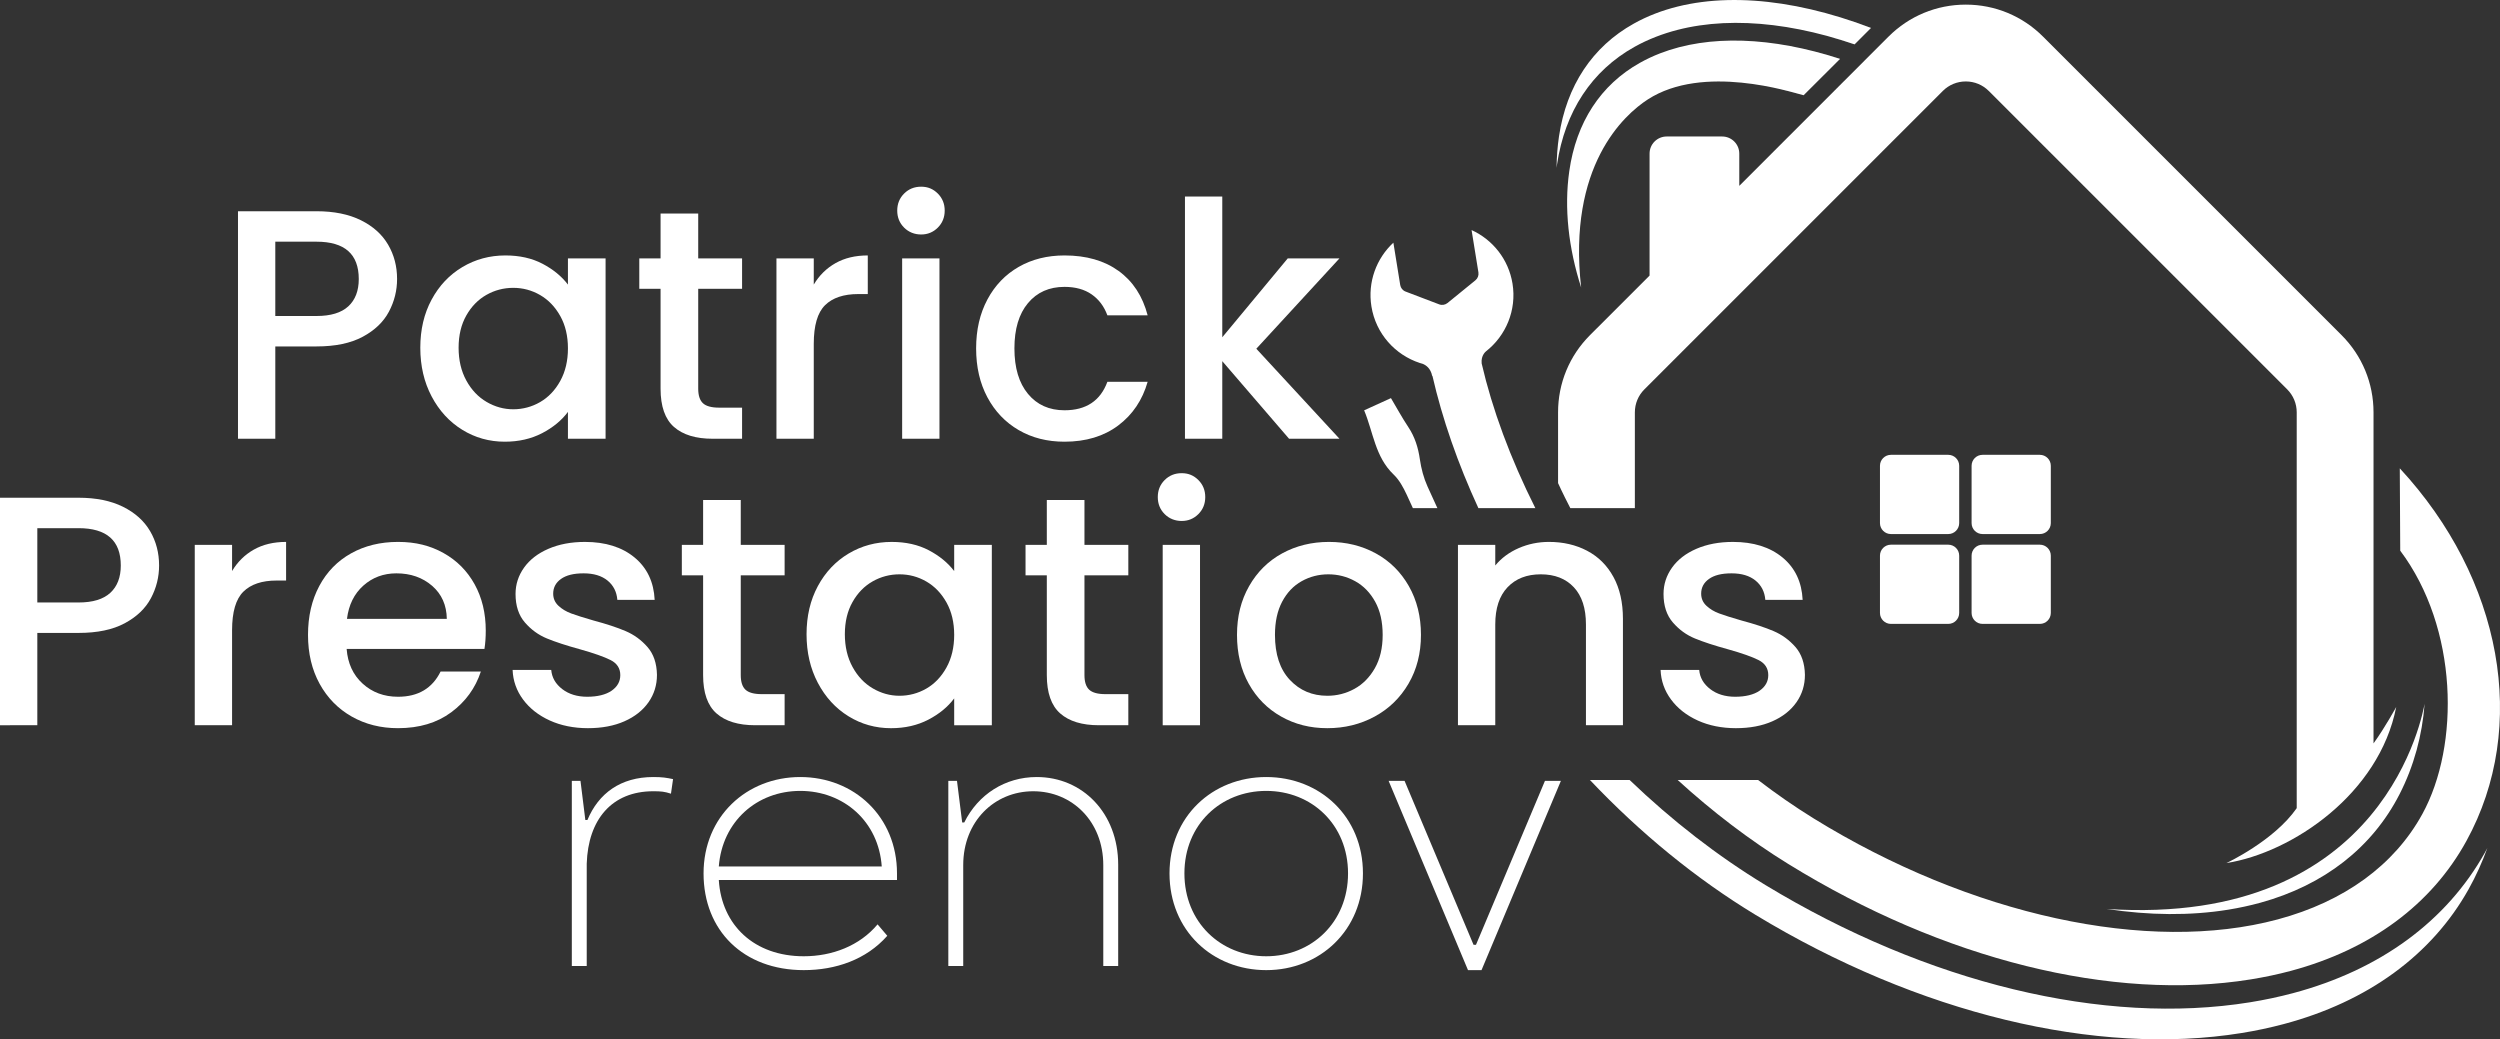 <?xml version="1.0" encoding="UTF-8"?>
<svg xmlns="http://www.w3.org/2000/svg" width="4939.06" height="2053.3" viewBox="0 0 4939.06 2053.3">
  <rect x="0" y="0" width="4939.06" height="2053.3" fill="#333333" stroke="none"/>
  <defs>
    <style>
      .cls-1, .cls-2, .cls-3, .cls-4 {
        fill: #fff;
      }

      .cls-1, .cls-3 {
        fill-rule: evenodd;
      }

      .cls-1, .cls-4 {
        mix-blend-mode: multiply;
        opacity: .2;
      }

      .cls-5 {
        isolation: isolate;
      }
    </style>
  </defs>
  <g class="cls-5">
    <g id="Layer_1" data-name="Layer 1">
      <g>
        <g>
          <path class="cls-2" d="M4790.14,1390.39c-4.78,62.36-21.01,122.81-49.38,178.38-54.08,105.76-149.19,179.94-275.04,214.66-20.63,5.66-41.89,10.25-63.66,13.78-74.93,12.1-155.98,11.38-240.14-1.45,554.69,36.6,625.13-392.03,628.22-405.37Z"/>
          <path class="cls-2" d="M3663.94,87.62c-147.39-50.32-284.83-56.61-391.94-15.09-14.91,5.78-29.31,12.45-42.77,20-84.54,47.11-137.46,127.49-153.12,232.4-.35,2.2-.59,4.43-.92,6.7.23-21.1,1.76-41.85,4.78-62.2,14.97-100.16,65.97-177.15,147.65-222.68,13.37-7.49,27.39-14.06,42.11-19.75,114.26-44.21,265.27-33.59,426.63,28.18l-32.43,32.45Z"/>
          <path class="cls-3" d="M3255.46,196.43c-47.42,30.69-158.68,131.64-131.71,371.56-24.9-77.58-33.87-156.58-23.46-229.73,13.68-96.54,61.92-170.58,139.45-214.07,12.74-7.14,26.07-13.43,39.99-18.81,96.55-37.33,220.93-32.86,355.47,10.95l-71.98,71.8c-25.67-6.54-198.38-62.46-307.76,8.3Z"/>
          <path class="cls-4" d="M3655.54,40.7c13.53,4.53,27.11,9.24,40.82,14.47l-32.43,32.45c-14.18-4.84-28.27-9.18-42.23-13.18l33.84-33.74Z"/>
          <path class="cls-1" d="M3592.33,103.69c14.22,3.8,28.43,7.96,42.87,12.64l-71.98,71.8c-6.49-1.64-22.27-6.42-44.04-11.51l73.15-72.93Z"/>
          <path class="cls-2" d="M3895.12,1033.45c0,11.95,9.69,21.64,21.64,21.64h113.27c11.92,0,21.61-9.69,21.61-21.64v-113.24c0-11.95-9.69-21.64-21.61-21.64h-113.27c-11.95,0-21.64,9.68-21.64,21.64v113.24Z"/>
          <path class="cls-2" d="M3714.1,1033.45c0,11.95,9.69,21.64,21.64,21.64h113.28c11.92,0,21.6-9.69,21.6-21.64v-113.24c0-11.95-9.68-21.64-21.6-21.64h-113.28c-11.95,0-21.64,9.68-21.64,21.64v113.24Z"/>
          <path class="cls-2" d="M3895.12,1210.95c0,11.95,9.69,21.63,21.64,21.63h113.27c11.92,0,21.61-9.68,21.61-21.63v-113.21c0-11.95-9.69-21.64-21.61-21.64h-113.27c-11.95,0-21.64,9.68-21.64,21.64v113.21Z"/>
          <path class="cls-2" d="M3714.1,1210.95c0,11.95,9.69,21.63,21.64,21.63h113.28c11.92,0,21.6-9.68,21.6-21.63v-113.21c0-11.95-9.68-21.64-21.6-21.64h-113.28c-11.95,0-21.64,9.68-21.64,21.64v113.21Z"/>
        </g>
        <g>
          <path class="cls-2" d="M298.13,1181.87c-10.78,20.27-28.03,36.76-51.74,49.47-23.72,12.73-54.11,19.08-91.18,19.08h-81.49v182.37H0v-449.46h155.21c34.49,0,63.7,5.93,87.63,17.78,23.93,11.87,41.81,27.92,53.68,48.18,11.85,20.27,17.78,42.9,17.78,67.91,0,22.85-5.4,44.41-16.16,64.67ZM217.94,1171.19c13.79-12.71,20.69-30.72,20.69-54,0-49.15-27.81-73.73-83.42-73.73h-81.49v146.81h81.49c28.02,0,48.93-6.36,62.73-19.08Z"/>
          <path class="cls-2" d="M501.51,1085.82c17.89-10.12,39.12-15.2,63.7-15.2v76.31h-18.76c-28.89,0-50.77,7.34-65.64,21.99-14.87,14.66-22.31,40.1-22.31,76.31v187.54h-73.72v-356.34h73.72v51.74c10.77-18.11,25.11-32.22,43.01-42.36Z"/>
          <path class="cls-2" d="M957.1,1282.1h-272.26c2.15,28.46,12.71,51.31,31.69,68.55,18.97,17.25,42.25,25.87,69.84,25.87,39.66,0,67.68-16.59,84.07-49.8h79.54c-10.78,32.77-30.29,59.61-58.53,80.51-28.24,20.92-63.28,31.37-105.09,31.37-34.06,0-64.57-7.65-91.51-22.96-26.95-15.3-48.08-36.86-63.38-64.67-15.31-27.81-22.96-60.04-22.96-96.69s7.44-68.87,22.31-96.68c14.87-27.81,35.78-49.25,62.73-64.35,26.94-15.08,57.88-22.64,92.8-22.64s63.59,7.34,89.89,21.99c26.29,14.66,46.77,35.24,61.44,61.76,14.65,26.51,21.99,57.02,21.99,91.5,0,13.37-.87,25.45-2.59,36.21ZM882.73,1222.6c-.43-27.16-10.13-48.92-29.1-65.31-18.98-16.38-42.47-24.58-70.49-24.58-25.44,0-47.21,8.09-65.32,24.25-18.11,16.17-28.89,38.06-32.33,65.64h197.24Z"/>
          <path class="cls-2" d="M1086.11,1423.41c-22.21-10.13-39.77-23.93-52.71-41.39-12.93-17.46-19.84-36.97-20.69-58.53h76.31c1.29,15.1,8.51,27.71,21.66,37.83,13.15,10.13,29.64,15.2,49.47,15.2s36.75-3.98,48.18-11.96c11.42-7.97,17.14-18.21,17.14-30.72,0-13.36-6.36-23.28-19.08-29.75-12.72-6.47-32.88-13.58-60.47-21.34-26.74-7.33-48.5-14.44-65.32-21.35-16.81-6.89-31.36-17.46-43.65-31.68-12.29-14.23-18.43-32.98-18.43-56.26,0-18.97,5.6-36.32,16.82-52.06,11.21-15.73,27.26-28.13,48.18-37.18,20.91-9.05,44.95-13.58,72.11-13.58,40.52,0,73.18,10.25,97.98,30.72,24.79,20.48,38.04,48.4,39.77,83.75h-73.73c-1.29-15.95-7.76-28.67-19.4-38.16-11.64-9.48-27.38-14.23-47.21-14.23s-34.28,3.67-44.62,11c-10.35,7.34-15.52,17.03-15.52,29.1,0,9.49,3.45,17.46,10.35,23.93,6.89,6.47,15.3,11.54,25.22,15.2,9.91,3.67,24.58,8.3,43.98,13.91,25.87,6.9,47.1,13.9,63.7,21.02,16.59,7.11,30.93,17.57,43.01,31.36,12.07,13.8,18.32,32.13,18.76,54.97,0,20.27-5.61,38.37-16.81,54.32-11.22,15.95-27.06,28.45-47.53,37.5-20.48,9.05-44.52,13.58-72.11,13.58s-53.14-5.07-75.34-15.2Z"/>
          <path class="cls-2" d="M1463.46,1136.59v197.25c0,13.37,3.12,22.96,9.38,28.77,6.24,5.82,16.92,8.73,32.01,8.73h45.27v61.44h-58.2c-33.2,0-58.64-7.76-76.31-23.28-17.68-15.52-26.52-40.74-26.52-75.66v-197.25h-42.04v-60.14h42.04v-88.6h74.37v88.6h86.66v60.14h-86.66Z"/>
          <path class="cls-2" d="M1615.76,1157.94c14.87-27.59,35.13-49.04,60.79-64.35,25.65-15.3,54-22.96,85.04-22.96,28.02,0,52.48,5.5,73.4,16.49,20.91,10.99,37.61,24.69,50.12,41.07v-51.74h74.37v356.34h-74.37v-53.03c-12.51,16.82-29.54,30.83-51.09,42.04-21.56,11.21-46.14,16.82-73.73,16.82-30.62,0-58.64-7.86-84.07-23.61-25.45-15.73-45.59-37.72-60.47-65.96-14.87-28.23-22.31-60.25-22.31-96.03s7.44-67.47,22.31-95.07ZM1869.91,1190.27c-10.14-18.11-23.39-31.9-39.77-41.39-16.39-9.48-34.06-14.23-53.03-14.23s-36.65,4.64-53.03,13.91c-16.39,9.27-29.65,22.85-39.77,40.74-10.13,17.9-15.2,39.12-15.2,63.7s5.06,46.14,15.2,64.67c10.12,18.54,23.49,32.66,40.1,42.36,16.59,9.7,34.16,14.55,52.71,14.55s36.64-4.73,53.03-14.22c16.38-9.48,29.64-23.38,39.77-41.71,10.12-18.32,15.2-39.78,15.2-64.35s-5.07-45.91-15.2-64.02Z"/>
          <path class="cls-2" d="M2142.49,1136.59v197.25c0,13.37,3.12,22.96,9.38,28.77,6.24,5.82,16.92,8.73,32.01,8.73h45.27v61.44h-58.2c-33.2,0-58.64-7.76-76.31-23.28-17.68-15.52-26.52-40.74-26.52-75.66v-197.25h-42.04v-60.14h42.04v-88.6h74.37v88.6h86.66v60.14h-86.66Z"/>
          <path class="cls-2" d="M2300.93,1015.66c-9.05-9.05-13.58-20.26-13.58-33.63s4.53-24.58,13.58-33.63c9.05-9.05,20.26-13.58,33.63-13.58s23.93,4.52,32.98,13.58,13.58,20.27,13.58,33.63-4.53,24.57-13.58,33.63c-9.05,9.05-20.05,13.58-32.98,13.58s-24.58-4.52-33.63-13.58ZM2370.78,1076.45v356.34h-73.72v-356.34h73.72Z"/>
          <path class="cls-2" d="M2531.15,1415.65c-27.16-15.3-48.5-36.86-64.02-64.67-15.52-27.81-23.28-60.04-23.28-96.69s7.97-68.33,23.93-96.36c15.94-28.02,37.72-49.57,65.31-64.67,27.59-15.08,58.42-22.64,92.48-22.64s64.88,7.55,92.48,22.64c27.59,15.1,49.36,36.65,65.31,64.67,15.95,28.03,23.93,60.14,23.93,96.36s-8.19,68.34-24.57,96.36c-16.39,28.04-38.7,49.7-66.93,65-28.24,15.31-59.39,22.96-93.45,22.96s-64.02-7.65-91.18-22.96ZM2675.69,1361c16.59-9.05,30.07-22.64,40.42-40.74s15.52-40.09,15.52-65.96-4.96-47.74-14.87-65.64c-9.92-17.88-23.07-31.36-39.45-40.42-16.39-9.06-34.06-13.58-53.03-13.58s-36.54,4.52-52.71,13.58c-16.17,9.05-29,22.53-38.48,40.42-9.49,17.9-14.23,39.77-14.23,65.64,0,38.38,9.8,68.02,29.43,88.92,19.61,20.92,44.3,31.36,74.05,31.36,18.97,0,36.75-4.52,53.35-13.58Z"/>
          <path class="cls-2" d="M3135.49,1088.09c22.2,11.64,39.55,28.89,52.06,51.73,12.5,22.86,18.76,50.45,18.76,82.78v210.18h-73.08v-199.19c0-31.9-7.98-56.36-23.93-73.4-15.95-17.03-37.73-25.55-65.32-25.55s-49.47,8.52-65.64,25.55c-16.17,17.03-24.25,41.5-24.25,73.4v199.19h-73.72v-356.34h73.72v40.74c12.07-14.65,27.48-26.08,46.24-34.28,18.75-8.18,38.69-12.29,59.82-12.29,28.02,0,53.13,5.82,75.34,17.46Z"/>
          <path class="cls-2" d="M3354.07,1423.41c-22.21-10.13-39.77-23.93-52.7-41.39-12.94-17.46-19.84-36.97-20.69-58.53h76.31c1.3,15.1,8.51,27.71,21.67,37.83,13.14,10.13,29.64,15.2,49.47,15.2s36.75-3.98,48.18-11.96c11.42-7.97,17.14-18.21,17.14-30.72,0-13.36-6.37-23.28-19.08-29.75-12.72-6.47-32.88-13.58-60.47-21.34-26.73-7.33-48.5-14.44-65.31-21.35-16.82-6.89-31.37-17.46-43.65-31.68-12.29-14.23-18.43-32.98-18.43-56.26,0-18.97,5.6-36.32,16.81-52.06,11.21-15.73,27.27-28.13,48.18-37.18,20.91-9.05,44.95-13.58,72.11-13.58,40.52,0,73.18,10.25,97.98,30.72,24.78,20.48,38.04,48.4,39.77,83.75h-73.73c-1.29-15.95-7.76-28.67-19.4-38.16-11.64-9.48-27.38-14.23-47.21-14.23s-34.28,3.67-44.62,11c-10.35,7.34-15.52,17.03-15.52,29.1,0,9.49,3.44,17.46,10.34,23.93,6.89,6.47,15.3,11.54,25.22,15.2,9.91,3.67,24.57,8.3,43.97,13.91,25.87,6.9,47.1,13.9,63.7,21.02,16.59,7.11,30.93,17.57,43,31.36,12.07,13.8,18.32,32.13,18.75,54.97,0,20.27-5.6,38.37-16.81,54.32-11.22,15.95-27.06,28.45-47.53,37.5-20.48,9.05-44.52,13.58-72.11,13.58s-53.14-5.07-75.35-15.2Z"/>
        </g>
        <g>
          <path class="cls-2" d="M1129.7,1542.66h17.12l9.59,77.39h4.11c21.92-52.73,65.75-84.93,130.13-84.93,17.81,0,26.03,1.38,39.04,4.12l-4.11,28.76c-13.01-4.11-19.18-4.79-34.93-4.79-82.19,0-128.76,56.16-131.5,143.14v202.04h-29.45v-365.73Z"/>
          <path class="cls-2" d="M1389.97,1725.52c0-112.32,84.92-190.4,191.08-190.4s191.08,78.08,191.08,190.4v13.01h-352.03c5.48,89.72,70.54,150.68,167.8,150.68,56.16,0,110.27-20.55,145.88-63.01l19.18,22.6c-41.78,47.26-102.05,67.8-165.06,67.8-119.17,0-197.93-78.08-197.93-191.08ZM1742,1711.83c-6.17-89.04-75.34-149.31-160.95-149.31s-154.1,60.27-160.95,149.31h321.9Z"/>
          <path class="cls-2" d="M1873.52,1542.66h17.12l10.28,82.19h4.11c27.39-55.48,80.82-89.73,143.14-89.73,90.41,0,160.95,71.23,160.95,173.28v199.99h-29.45v-199.3c0-86.3-61.64-145.88-138.35-145.88s-138.35,59.58-138.35,145.88v199.3h-29.45v-365.73Z"/>
          <path class="cls-2" d="M2310.51,1725.52c0-112.32,84.92-190.4,191.08-190.4s191.08,78.08,191.08,190.4-84.93,191.08-191.08,191.08-191.08-78.08-191.08-191.08ZM2663.22,1725.52c0-96.57-71.91-163-161.63-163s-161.63,66.44-161.63,163,71.91,163.69,161.63,163.69,161.63-67.12,161.63-163.69Z"/>
          <path class="cls-2" d="M2743.38,1542.66h31.51l136.29,323.95h4.79l136.29-323.95h31.51l-156.84,373.94h-26.71l-156.84-373.94Z"/>
        </g>
        <g>
          <path class="cls-3" d="M2804.87,717.05l-.06.1s.34.03.78.12c1.64.54,3.27,1.01,4.94,1.45,6.29,2.45,15.91,8.61,18.97,24.09l.41-.44c19.51,85.13,50.22,173.42,90.81,261.48h112.54c-49.47-98.41-85.3-195.96-106.05-285.83-1.71-16.29,8.61-23.9,8.61-23.9v-.03c39.1-30.7,60.82-81.1,52.36-133.62-7.83-48.43-39.4-87.05-80.91-105.98l13.53,83.65c.94,5.88-1.33,11.86-5.91,15.6l-55.1,44.85c-4.65,3.77-10.92,4.84-16.52,2.7l-66.41-25.29c-5.57-2.07-9.59-7.05-10.54-12.89l-13.53-83.68c-33.4,31.01-51.19,77.65-43.36,126.02,8.71,53.9,46.89,95.67,95.44,111.61Z"/>
          <path class="cls-3" d="M4741.08,925.27l.88,162.65c114.5,152.68,118.38,384.17,43.59,520.47-55.35,100.76-154.16,172.71-285.58,208-255.4,68.62-606.79-7.93-917.22-199.7-37.91-23.43-74.36-48.84-109.45-75.74h-158.89c69.03,62.98,142.15,118.72,218.25,165.74,307.02,189.7,641.85,272.15,913.82,228.25,27.27-4.41,53.91-10,79.82-16.98,157.74-42.39,277.52-131.08,346.37-256.43,124.22-226.11,70.69-517.89-131.58-736.26Z"/>
        </g>
        <g>
          <path class="cls-2" d="M2779.08,977.22c4.07,8.87,8.15,17.75,12.22,26.63h48.44c-6.86-14.93-14.36-31.33-19.53-42.82-7.55-16.7-12.39-35.22-15.04-53.37-3.33-23.27-9.88-44.43-22.98-64.09-12.05-18.08-22.46-37.26-34.19-57.02-17.73,8.08-34.53,15.73-52.96,24.09,18.11,43.49,21.73,92.01,58.24,126.89,11.16,10.63,19.18,25.47,25.79,39.69Z"/>
          <path class="cls-2" d="M4909.45,1684.05c-76.17,136.01-207.24,232.15-379.14,278-27.42,7.3-56.07,13.4-85.2,18.11-288.65,46.61-637.48-37.8-957.12-231.55-94.64-57.4-184.83-127.39-268.49-207.67h-78.43c99.67,105.2,210.03,195.41,327.09,266.41,322.25,195.32,673.94,279.79,960.05,233.57,28.62-4.59,56.61-10.57,83.84-17.8,165.98-44.28,292.15-136.36,364.92-266.24,14.75-26.38,27.05-53.68,37.11-81.58-1.58,2.89-3.02,5.85-4.65,8.74Z"/>
        </g>
        <path class="cls-2" d="M4689.18,1468.64v-653.94c.03-57.68-22.45-111.92-63.24-152.75L4036.35,72.4c-40.78-40.82-95-63.27-152.68-63.27s-111.89,22.45-152.71,63.24l-294.79,294.82v-63.71c0-18.68-15.16-33.84-33.84-33.84h-109.57c-18.71,0-33.83,15.16-33.83,33.84v240.96l-117.56,117.52c-40.82,40.82-63.28,95.13-63.21,152.9v139.57s8.45,18.99,24.23,49.43h127.48v-189.09c0-17.24,6.66-33.37,18.8-45.51l589.59-589.59c12.14-12.1,28.24-18.77,45.41-18.77s33.27,6.67,45.42,18.81l589.59,589.53c12.1,12.17,18.78,28.3,18.78,45.47v781.86c-44.75,64.66-138.97,108.56-138.97,108.56,130.35-20.69,301.97-136.8,335.55-308.44,0,0-22.64,41.45-44.84,71.95Z"/>
        <g>
          <path class="cls-2" d="M768.3,615.88c-10.78,20.27-28.03,36.76-51.74,49.47-23.72,12.72-54.11,19.08-91.18,19.08h-81.49v182.37h-73.72v-449.46h155.21c34.49,0,63.7,5.93,87.63,17.78,23.93,11.87,41.81,27.92,53.68,48.18,11.85,20.27,17.78,42.9,17.78,67.9,0,22.86-5.4,44.41-16.16,64.67ZM688.1,605.21c13.79-12.71,20.69-30.72,20.69-54,0-49.15-27.81-73.72-83.42-73.72h-81.49v146.8h81.49c28.02,0,48.93-6.35,62.73-19.08Z"/>
          <path class="cls-2" d="M852.68,591.96c14.87-27.59,35.13-49.04,60.79-64.35,25.65-15.3,54-22.96,85.04-22.96,28.02,0,52.48,5.5,73.4,16.49,20.91,10.99,37.61,24.69,50.12,41.07v-51.74h74.37v356.33h-74.37v-53.03c-12.51,16.82-29.54,30.83-51.09,42.04-21.56,11.2-46.14,16.81-73.73,16.81-30.62,0-58.64-7.86-84.07-23.61-25.45-15.73-45.59-37.72-60.47-65.96-14.87-28.23-22.31-60.24-22.31-96.04s7.44-67.47,22.31-95.06ZM1106.83,624.29c-10.14-18.11-23.39-31.9-39.77-41.39-16.39-9.48-34.06-14.23-53.03-14.23s-36.65,4.64-53.03,13.9c-16.39,9.28-29.65,22.86-39.77,40.74-10.13,17.89-15.2,39.12-15.2,63.7s5.06,46.14,15.2,64.67c10.12,18.54,23.49,32.66,40.1,42.36,16.59,9.7,34.16,14.55,52.71,14.55s36.64-4.74,53.03-14.23c16.38-9.48,29.64-23.38,39.77-41.71,10.12-18.32,15.2-39.77,15.2-64.35s-5.07-45.92-15.2-64.02Z"/>
          <path class="cls-2" d="M1379.41,570.61v197.25c0,13.37,3.12,22.96,9.38,28.78,6.24,5.82,16.92,8.73,32.01,8.73h45.27v61.43h-58.2c-33.2,0-58.64-7.76-76.31-23.28-17.68-15.52-26.52-40.74-26.52-75.66v-197.25h-42.04v-60.14h42.04v-88.6h74.37v88.6h86.66v60.14h-86.66Z"/>
          <path class="cls-2" d="M1650.71,519.85c17.89-10.12,39.12-15.2,63.7-15.2v76.31h-18.76c-28.89,0-50.77,7.34-65.64,21.99-14.87,14.66-22.31,40.1-22.31,76.31v187.54h-73.72v-356.33h73.72v51.74c10.77-18.11,25.11-32.22,43.01-42.36Z"/>
          <path class="cls-2" d="M1786.18,449.68c-9.05-9.05-13.58-20.26-13.58-33.63s4.53-24.58,13.58-33.63,20.26-13.58,33.63-13.58,23.93,4.53,32.98,13.58c9.05,9.05,13.58,20.27,13.58,33.63s-4.53,24.57-13.58,33.63c-9.05,9.05-20.05,13.58-32.98,13.58s-24.58-4.53-33.63-13.58ZM1856.03,510.47v356.33h-73.72v-356.33h73.72Z"/>
          <path class="cls-2" d="M1950.76,591.63c14.87-27.81,35.46-49.25,61.76-64.35,26.29-15.08,56.48-22.63,90.54-22.63,43.11,0,78.79,10.25,107.03,30.72,28.23,20.48,47.31,49.69,57.23,87.63h-79.54c-6.47-17.67-16.81-31.46-31.04-41.39-14.23-9.91-32.12-14.87-53.68-14.87-30.18,0-54.22,10.67-72.11,32.01-17.9,21.34-26.84,51.2-26.84,89.57s8.94,68.34,26.84,89.89c17.88,21.56,41.92,32.33,72.11,32.33,42.68,0,70.91-18.75,84.72-56.26h79.54c-10.34,36.22-29.75,65-58.2,86.34-28.45,21.34-63.81,32.01-106.06,32.01-34.06,0-64.24-7.65-90.54-22.96-26.3-15.29-46.88-36.86-61.76-64.67-14.87-27.81-22.31-60.03-22.31-96.68s7.44-68.87,22.31-96.68Z"/>
          <path class="cls-2" d="M2482.02,688.96l164.26,177.84h-99.59l-131.93-153.27v153.27h-73.72v-478.56h73.72v278.08l129.34-155.85h102.18l-164.26,178.49Z"/>
        </g>
      </g>
    </g>
  </g>
</svg>